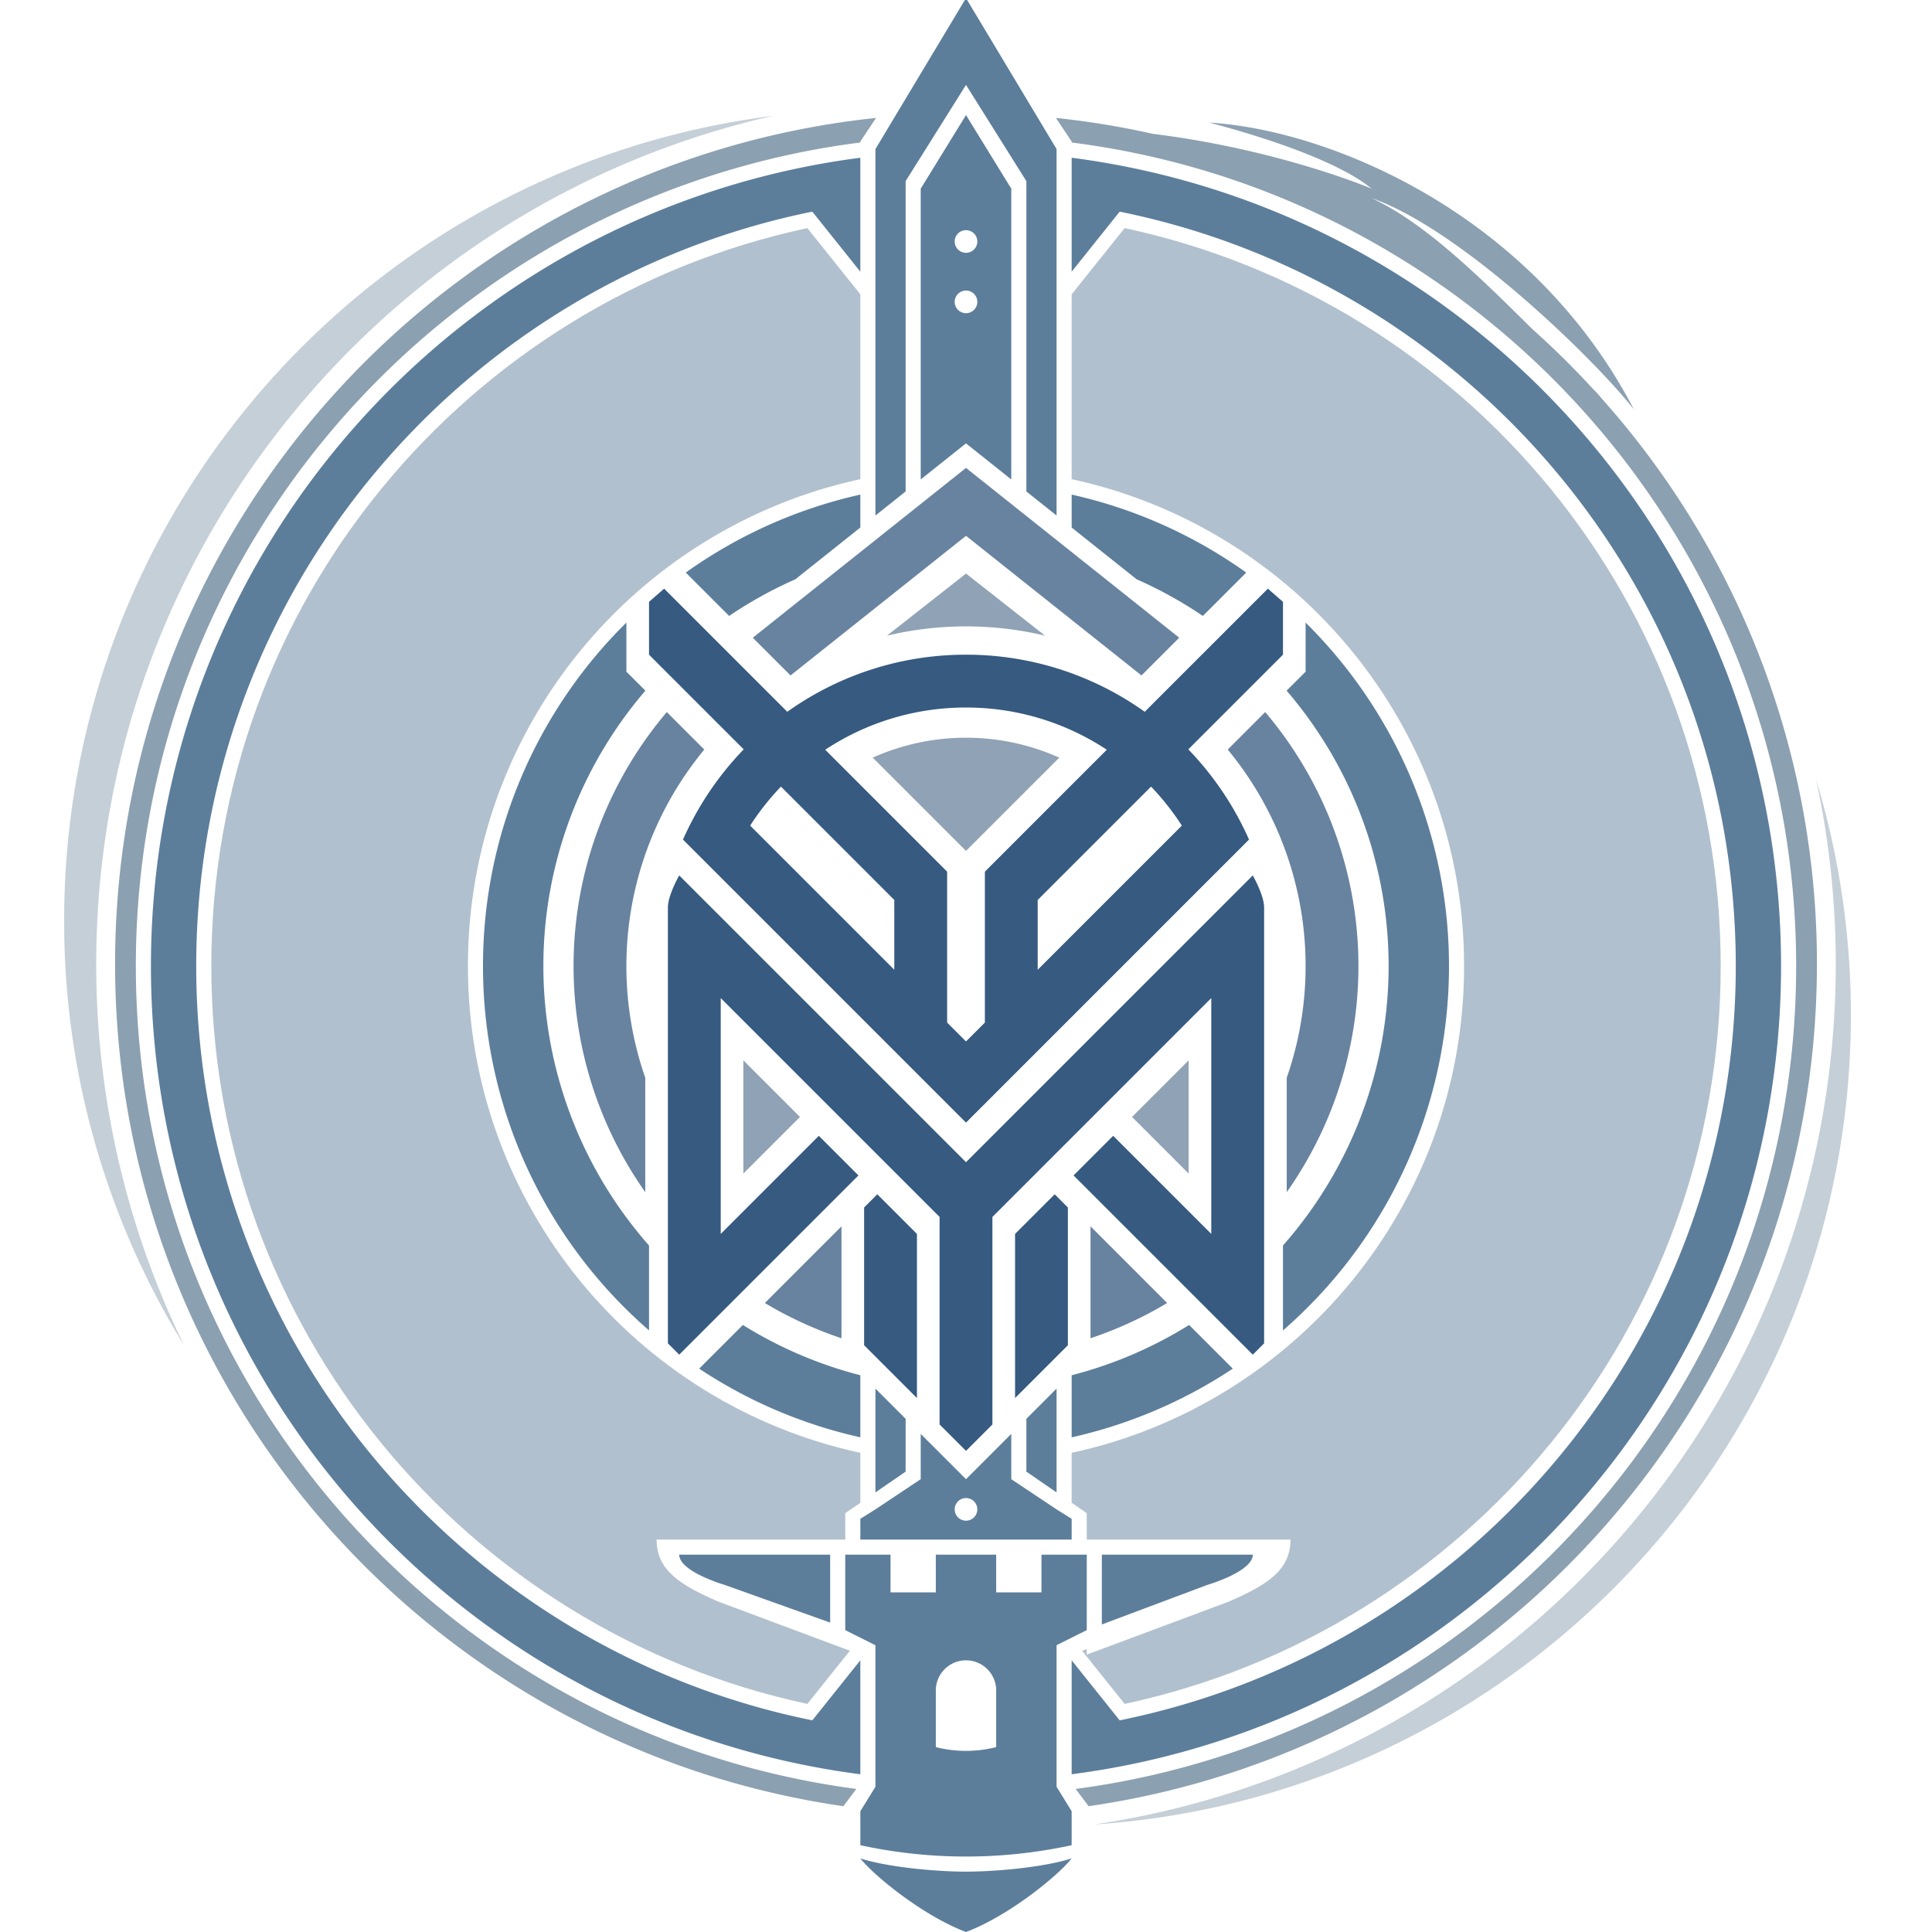<svg id="icon_nationSolarwood_copy" data-name="icon_nationSolarwood copy" xmlns="http://www.w3.org/2000/svg" width="1024" height="1024" viewBox="0 0 1024 1024">
  <defs>
    <style>
      .cls-1, .cls-2 {
        fill: #184265;
      }

      .cls-1, .cls-2, .cls-3, .cls-4, .cls-5, .cls-6, .cls-7 {
        fill-rule: evenodd;
      }

      .cls-1, .cls-7 {
        opacity: 0.5;
      }

      .cls-2 {
        opacity: 0.25;
      }

      .cls-3, .cls-4 {
        fill: #265379;
      }

      .cls-3 {
        opacity: 0.36;
      }

      .cls-4, .cls-5 {
        opacity: 0.75;
      }

      .cls-5, .cls-6 {
        fill: #365a80;
      }

      .cls-7 {
        fill: #23476c;
      }
    </style>
  </defs>
  <path class="cls-1" d="M727,105c26.92,12.719,52.659,37.113,85.132,69.4q16.736,14.932,31.932,31.464C847.305,209.141,849,211,849,211c-0.744-.728-1.471-1.445-2.208-2.168A449.3,449.3,0,0,1,963,511c0,227.007-167.728,414.812-386.01,446.32l-6.861-9.147C785.656,919.723,952,735.3,952,512c0-224.034-167.437-408.961-384-436.469V75l-8.329-12.493a449.844,449.844,0,0,1,51.385,8.432C678.268,79.275,727,100,727,100c-17.167-14.167-55.5-27-86-35,61.167,3.5,169.833,46.25,225,152C846,191.333,774.833,121.75,727,105ZM456,75.531C239.437,103.039,72,287.966,72,512c0,223.3,166.344,407.723,381.871,436.173l-6.861,9.147C228.728,925.812,61,738.007,61,511,61,278.023,237.66,86.322,464.329,62.507L456,75v0.531Z"/>
  <path id="Ellipse_1056_copy" data-name="Ellipse 1056 copy" class="cls-2" d="M51,511A459.106,459.106,0,0,0,97.531,713.019,427.959,427.959,0,0,1,34,488C34,268.88,197.9,88.047,409.788,61.391,204.378,107.892,51,291.526,51,511Zm922,0a462.708,462.708,0,0,0-10.463-97.949A429.947,429.947,0,0,1,981,538c0,227.769-177.1,414.145-401.106,429.012C802.3,934.18,973,742.534,973,511Z"/>
  <path class="cls-3" d="M596.083,903.1L573.544,874.93l2.456-.917V877l75-28c21-9,33-17,33-33H576V802l-8-5.5V770.028C686.9,744.343,776,638.585,776,512S686.9,279.657,568,253.972V156l28.083-35.1C776.618,159.522,912,319.933,912,512S776.618,864.478,596.083,903.1ZM456,908v0.079c-0.174-.024-0.346-0.054-0.52-0.079H456Zm-8-92H348c0,16,12,24,33,33l69.456,25.93L427.917,903.1C247.382,864.478,112,704.067,112,512S247.382,159.522,427.917,120.9L456,156v97.972C337.1,279.657,248,385.415,248,512s89.1,232.343,208,258.028V796.5l-8,5.5v14Zm120,92.079V908h0.52C568.346,908.025,568.174,908.055,568,908.079Z"/>
  <path class="cls-4" d="M544,260.487V96L512,45,480,96V260.487L464,273.23V79L512-1l48,80V273.23ZM536,100V254.115L512,235l-24,19.115V100l24-39Zm-24,66a6,6,0,1,0-6-6A6,6,0,0,0,512,166Zm-6-38a6,6,0,1,0,6-6A6,6,0,0,0,506,128Zm62,812.392V880l25.453,31.817C779.75,874.067,920,709.433,920,512S779.75,149.933,593.453,112.183L568,144V83.608C780.13,111.067,944,292.392,944,512S780.13,912.933,568,940.392ZM80,512C80,292.392,243.87,111.067,456,83.608V144l-25.453-31.817C244.25,149.933,104,314.567,104,512S244.25,874.067,430.547,911.817L456,880v60.392C243.87,912.933,80,731.608,80,512ZM640,840l-56,21V824h80C664,833,640,840,640,840ZM560,947l8,13v18a264.333,264.333,0,0,1-112,0V960l8-13V872l-16-8V824h24v20h24V824h32v20h24V824h24v40l-16,8v75Zm-32-51a16,16,0,0,0-32,0v30a65,65,0,0,0,32,0V896ZM360,824h80v36l-56-20S360,833,360,824Zm96,161c8,10,34.167,30.83,56,39V992C495.833,992,470.667,989.667,456,985Zm112,0c-8,10-34.167,30.83-56,39V992C528.167,992,553.333,989.667,568,985Zm-8-169H456V805l8-5,24-16V760l24,24,24-24v24l24,16,8,5v11h-8Zm-48-22a6,6,0,1,0,6,6A6,6,0,0,0,512,794Zm32-42h0l16-16v55l-16-11V752Zm-64,28-16,11V736l16,16h0v28Zm200-74.841V660.143a223.964,223.964,0,0,0,1.933-294.076L692,356V329.985A255.975,255.975,0,0,1,680,705.159ZM602.435,307.028L568,279.6V262.15a254.752,254.752,0,0,1,92.527,41.323l-22.989,22.989A223.34,223.34,0,0,0,602.435,307.028ZM393.74,702.26A222.775,222.775,0,0,0,456,728.908v32.9a254.627,254.627,0,0,1-85.412-36.393Zm-7.278-375.8-22.989-22.989A254.752,254.752,0,0,1,456,262.15V279.6l-34.435,27.426A223.34,223.34,0,0,0,386.462,326.462ZM256,512a255.2,255.2,0,0,1,76-182.015V356l10.067,10.067A223.962,223.962,0,0,0,344,660.142v44.991A255.348,255.348,0,0,1,256,512ZM653.412,725.412A254.637,254.637,0,0,1,568,761.812v-32.9a222.879,222.879,0,0,0,62.257-26.652Z"/>
  <path id="green_copy" data-name="green copy" class="cls-5" d="M682,631.867V571.233a180.141,180.141,0,0,0-31.287-173.947l19.868-19.867A208,208,0,0,1,682,631.867ZM342,571.232v60.635a208,208,0,0,1,11.419-254.448l19.868,19.868A180.138,180.138,0,0,0,342,571.232ZM446,650v29.515h0V709.3a207.027,207.027,0,0,1-40.62-18.682l20.533-20.533Zm152.087,20.087L618.62,690.62A207.027,207.027,0,0,1,578,709.3V690h0V650l20.087,20.087h0ZM605,358l-93-74-93,74-20-20,113-90,113,90Z"/>
  <path id="baige" class="cls-6" d="M629.827,397.173A165.34,165.34,0,0,1,662.007,445H662L550,557l-38,38-38-38L362,445h-0.007a165.34,165.34,0,0,1,32.18-47.827L344,347V319l8-7,65.268,65.268A162.724,162.724,0,0,1,512,347v28a135.05,135.05,0,0,0-74.624,22.376L502,462v80l10,10,10-10V462l64.624-64.624A135.05,135.05,0,0,0,512,375V347a162.724,162.724,0,0,1,94.732,30.268L672,312l8,7v28ZM474,477l-60.08-60.08a137.482,137.482,0,0,0-16.332,20.668L474,514V477Zm76,0v37l76.412-76.412A137.482,137.482,0,0,0,610.08,416.92ZM512,616L664,464s6,10.458,6,17V712l-6,6-95-95,21-21,52,52V529L526,645V755l-14,14-14-14V645L382,529V654l52-52,21,21-95,95-6-6V481c0-6.542,6-17,6-17Zm-26,38v87l-28-28V640l7-7Zm80-14v73l-28,28V654l21-21Z"/>
  <path id="dg" class="cls-7" d="M394,562v60l30-30Zm236,0v60l-30-30ZM512,451l-49.435-49.435a120.939,120.939,0,0,1,98.87,0Zm0-119a180.452,180.452,0,0,0-41.887,4.911L512,304l41.887,32.911A180.452,180.452,0,0,0,512,332Z"/>
</svg>

